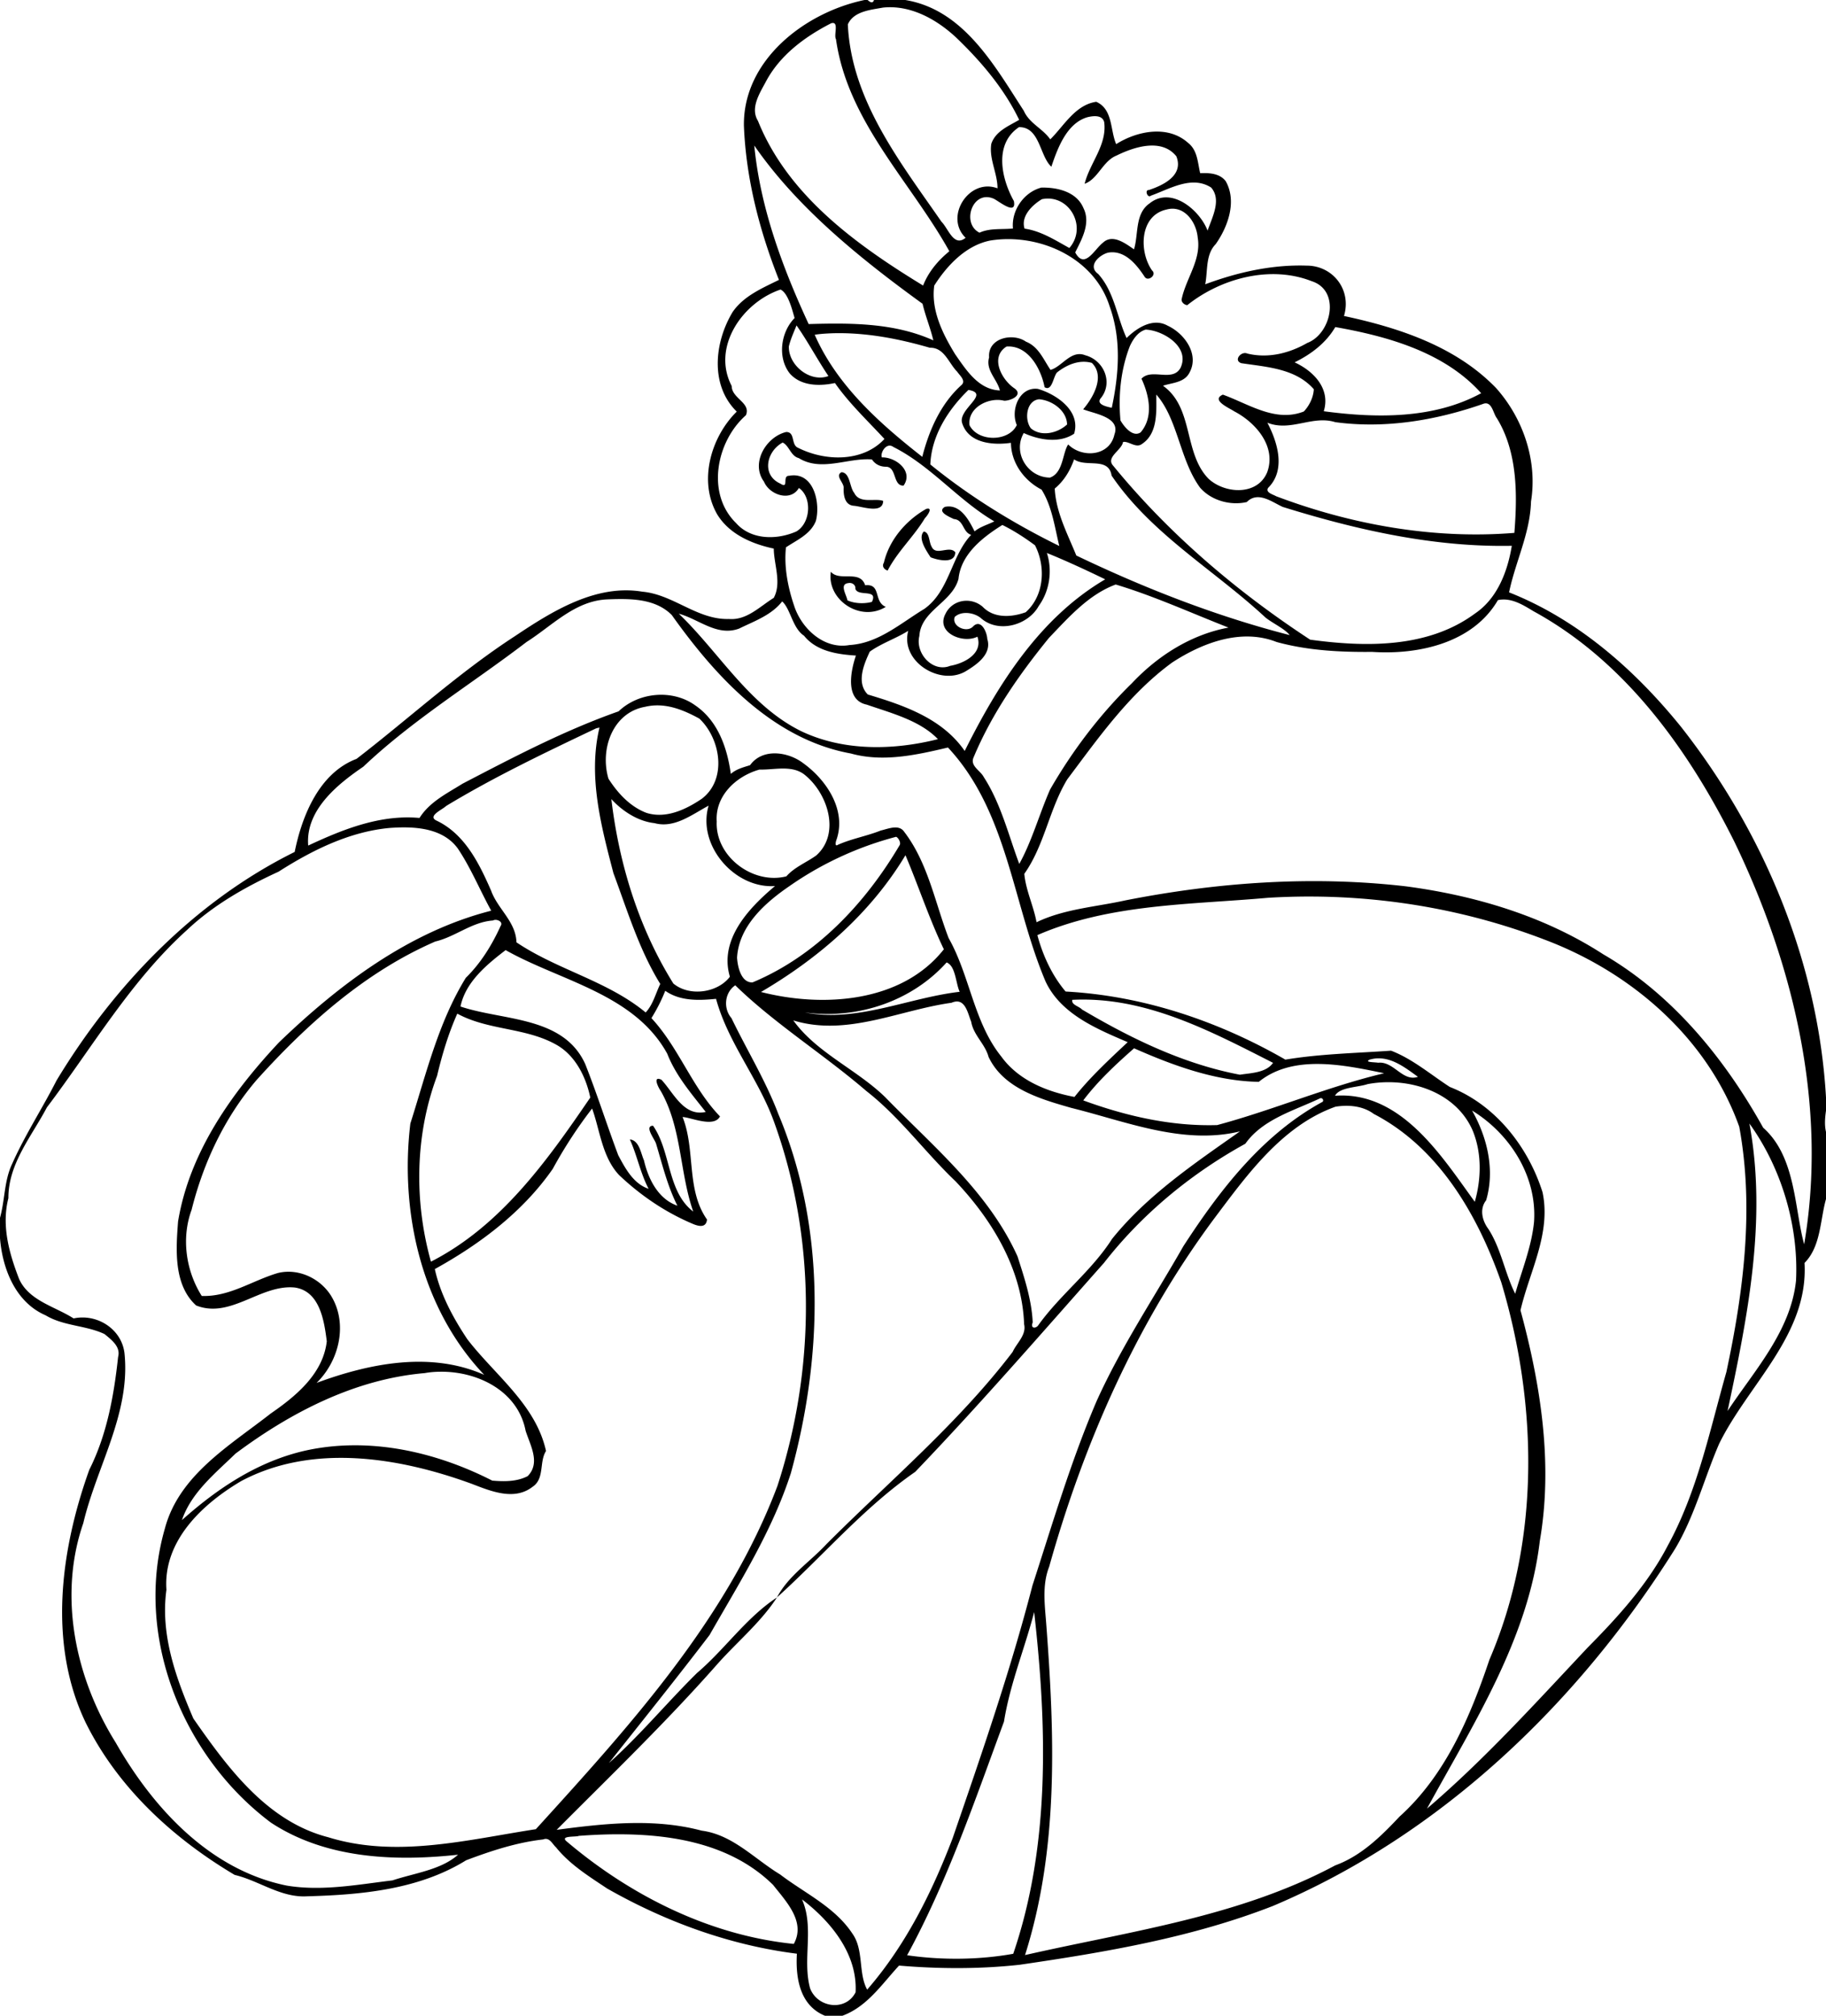 <svg xmlns="http://www.w3.org/2000/svg" height="2352" width="1598pt" viewBox="0 0 1598 1764"><path d="M756.6 0c-52.04 10.8-106.432 52.54-105.576 110.096 1.84 46.296 13.688 91.904 30.672 134.848-14.688 7.224-31.056 14.168-40.584 28.16-15.872 26.352-19.944 63.976 3.648 87.096-22.44 22.008-33.968 60.808-17.032 90.056 10.624 17.296 30.352 25.752 49.424 29.816.136 13.928 7.064 30.064-.024 43.136-12.216 7.52-23.616 19.784-39.24 18.464-27.6.856-48.64-21.464-75.68-23.88-40.712-6.832-79.16 17.208-111.536 38.88-49.08 31.872-92.368 71.728-138.648 107.416-32.936 12.456-47.856 50.328-54.136 81.44C170.184 788.976 99.656 862.48 49.48 945.52c-12.47 24.56-27.68 47.76-38.89 73.04-7.02 14.8-6.22 31.52-10.59 47.12v17.84c2.11 26.8 13.59 56.16 39.95 67.52 15.79 9.52 35.14 8.64 51.53 16.4 5.992 4.96 14.312 11.04 11.872 20-3.632 33.84-9.84 68.24-25.202 98.72-25.21 70.24-36.39 152.48-2.99 221.68 28.216 56.72 76.312 100.88 130.207 132.88 21.52 5.12 40.488 20.16 63.512 18.72 47.56-1.28 97.72-5.92 139.04-31.52 21.792-8.24 44.224-15.6 67.472-18.24 5.496-2.24 7.928 4 11.16 6.88 12.176 15.12 28.832 25.44 44.792 36.08 51.144 29.12 107.504 49.68 166.032 57.04-1.208 20.8 2.344 45.28 24.624 54.32h15.144c21.688-7.92 34.584-27.68 49.632-43.92 35.064 2.96 70.504 3.12 105.544-.72 75.04-10.96 150.64-23.76 221.6-51.44 147.6-62.4 267.76-178.16 352.16-312.8 17.04-28.64 25.28-61.36 38.4-91.68 25.6-52.16 78.32-95.6 74.72-158.24 14.32-14.4 13.6-37.44 18.8-55.92v-58.72c-1.44-6.16-.88-12.48 0-18.64v-11.44c-6.72-117.92-54.24-232.072-126.96-324.536-40.24-49.744-90.32-93.864-150.4-117.568 5.44-26.488 18.48-51.824 19.2-79.544 5.76-35.6-6.8-72.512-30.48-99.16-35.12-36.448-84.96-52.832-133.2-63.16 6.88-22.712-9.52-44.048-32.64-44.064-30.4-1.008-60.4 5.792-88.8 16.328 2.32-11.584.16-25.96 9.12-35.064 10.8-15.264 18.8-37.6 8.8-55.184-5.2-6.832-14.48-7.344-22.32-6.96-2.24-9.216-2.24-19.896-10.48-26.44-17.6-15.92-44.48-10.688-63.04 1-5.36-12.312-2.72-30.512-17.44-37.048-18.4 2.712-28.16 20.928-40.24 32.888-6.64-9.536-18.32-13.976-23.12-24.96C870.32 57.39 843.28 8.392 792.223 0h-27.376c-.8 2.69-2.656 2.69-5.568 0h-2.68zm22.936 6.327c21.584.234 41.904 12.168 57.424 26.714 21.76 20.9 41.84 44.56 54.96 71.84-9.28 5.48-20.64 9.84-24.4 21.007-2.08 13.312 5.44 25.704 5.44 38.92-24.88-9.408-46.88 24.936-27.92 43.28-10.4 8.496-15.04-8.024-21.12-14.048-36.192-52.288-78.888-106.336-81.952-172.672C747 9.871 761.8 8.671 772.8 6.641a58.517 58.517 0 016.736-.314zM728.64 20.105c5.384-.326.888 10.875 2.96 14.166 10.16 72.073 65.208 124.496 99.2 185.6-9.92 8.152-18.24 17.96-22.96 30.016-57.96-35.376-118.256-78.648-144.552-144.16-6.824-11.088 1.32-23.776 6.688-33.758 12.264-23.54 34.336-39.81 57.456-51.64a5.58 5.58 0 011.208-.226zm229.52 81.576c3.68 0 7.12 1.144 8.16 5.192 2.64 20.04-12.56 35.608-17.12 53.952 11.68-4.112 15.84-19.864 27.92-24.696 15.52-7.64 39.36-15.376 52.32.6 6.72 16.704-11.36 25.384-24.08 29.584-3.92-.24-1.04 7.52 1.84 4.92 16.48-5.88 35.76-17.984 52.72-7.104 9.28 10.704.96 25.88-3.12 37.712-6.64-17.632-31.6-39.248-50.72-23.872-13.04 9.016-9.6 26.936-13.68 40.224-7.36-5.04-18.56-13.712-27.04-5.92-7.68 5.896-16.16 23.936-24.4 8.616 5.84-11.736 13.76-25.64 7.2-38.808-6-14.344-22.88-18.184-36.8-17.92-15.36 3.976-26.4 20.064-24.88 35.784-9.76 1.064-20.08-.544-29.28 3.688-16.16-8.056-6.16-37.984 12.56-29.68 4.56 2.2 20.08 15.168 17.52 1.968-11.04-19.728-17.6-49.888 4.48-64.648 18.32-.24 18 25.216 28.32 34.632 5.28-15.568 13.28-38.176 31.76-43.384 1.84-.432 4.16-.84 6.32-.84zm-298.064 25.672c37.752 54.648 93.216 99.312 147.264 138.472 2.56 10.856 6.88 21.176 9.44 32.024-34.24-15.448-72.44-15.296-109.112-14.256-22.848-49.392-42.312-101.632-47.592-156.24zm257.264 46.416c20.72.2 33.28 26.272 18.48 43.256-12.56-6.936-24.88-14.912-39.2-16.952-3.52-10.864 6.88-20.824 15.2-25.768 1.92-.384 3.76-.552 5.52-.536zm108.96 8.864c12.48.16 20.88 13.408 21.84 25.328 3.28 19.136-10 35.32-13.92 53.264-.96 2.88 2.08 5.584 4.8 5.816 29.36-23.456 72.64-35.192 108.88-20.968 25.6 8.208 17.2 46.096-3.84 54.016-15.84 9.136-34.4 13.744-52.56 9.288-5.36-2.376-12.4 6.168-5.12 8.464 22.08 3.352 47.44 4.568 63.36 22.768-.32 7.088-3.92 14.4-8.72 19.472-24.96 9.856-48.24-6.608-70.88-14.728-10.8 4.8 5.76 11.752 9.92 14.592 18.72 9.736 37.04 30.568 28.96 53.104-8.32 20.744-36.56 19.304-51.2 6.12-22.32-22.528-12.88-62.256-40.08-81.608 8.16-2.728 18.8-2.616 23.28-11.616 8.64-16.04-4.48-34.136-19.2-40.944-12.96-7.312-27.2 2.208-35.92 10.808-8.32-17.792-10.64-40.296-24.8-56.008-9.92-7.192 1.2-16.92 8.72-18.728 14.56-2.464 24.88 10.528 31.92 21.216 2.96 4.512 10.88-1.784 6.48-5.568-11.6-16.488-11.04-47.992 12.48-53.32 2-.552 3.84-.792 5.6-.768zm-143.6 26.624c37.84.152 76.48 21.312 88.32 58.712 10.48 28.784 8.16 59.504 1.92 88.872-4.56-.96-14.56-3.032-9.2-8.912 10.48-13.728 2-32.776-13.92-37.008-12.56-5.072-20.32 9.96-30.48 12.776-6.16-8.984-10.4-20.288-21.44-24.672-11.52-8.112-33.68-3.336-32.32 13.744-3.28 11.2 7.12 19.152 9.44 28.92-18.72-.68-29.52-17.936-39.12-31.64-10.96-17.888-21.28-38.608-18.32-60.144 11.2-17.616 27.68-35.176 49.04-39.416a98.493 98.493 0 0116.08-1.232zm-199.608 44.12c6.688 3.384 10.024 17.232 12.264 24.944-12.048 12.2-15.248 34.408-4.232 48.488 9.824 11.16 26.104 11.24 39.544 8.384 12.536 17.92 28.568 32.944 43.32 48.936-18.936 20.464-51.92 19.72-75.704 7.68-6.264-2.688-2.176-13.888-10.352-13.752-17.616 4.296-31.232 27.232-19.392 43.4 4.872 11.696 23.416 17.936 30.568 5.568 11.568 7.864 10.592 30.528-2.208 38.056-16.912 7.488-39.544 7.608-52.72-7.304-26.512-25.784-17.272-71.648 8.576-94.408 4.632-10.968-12.384-14.608-12.464-25.608-17.792-34.232 9.704-73.328 42.8-84.384zm13.96 31.4c9.728 13.784 18.256 29.936 27.92 44.296-15.864 5.936-34.984-9.192-34.648-25.88 1.504-6.36 4.296-12.36 6.728-18.416zm471.488 1.432c45.76 8.08 95.6 21.96 127.68 57.88-41.6 22.672-91.84 21.92-137.76 15.792 6.08-19.768-8.96-35.184-25.52-42.8 14.4-7.064 27.44-16.904 35.6-30.872zm-165.92 2.224c15.36.656 39.04 15.2 30.48 33.472-7.04 12.816-25.36-.024-34.16 9.496 6.72 14.536 10.8 33.592-.8 47.008-6.88 4.56-14.56-5.152-17.6-10.528-2-21.848.24-44.464 8.24-65.048 2.8-6.064 7.12-12.52 13.84-14.4zm-268.832 3.112c27.112-.056 53.984 5.24 79.952 12.768 12.64-.352 16.4 13.432 23.92 20.976 2.16 3.264 8.08 7.984 3.6 11.784-18.08 16.32-28.24 39.488-34.16 62.704-37.32-29.216-74.752-62.576-94.144-106.848 5.072-.808 10.256-1.08 15.4-1.296 1.816-.056 3.624-.08 5.432-.088zm148.832 11.632c17.92.024 28.56 20.24 31.52 35.664 6.56 3.92 7.44-8.808 10.8-12.848 8.48-6.728 19.52-11.56 30.56-8.416 11.84 11.664 1.2 30.368-7.6 40.592 9.2 3.816 33.04 6.76 27.36 22.056-4.08 19.008-28.08 20.984-40.48 8.72-5.04 7.504-4.24 24.832-15.92 29.008-19.52-.152-32.88-21.752-22.96-39 13.44 6.12 31.2 9.256 44.08.6 6-19.712-15.04-34.344-31.68-39.224-16.32-2.088-24.16 18.592-18.48 31.624-7.04 14.848-34 14.896-41.36.192-1.92-15.456 16.88-24.896 30.32-21.464 5.52.096 16.88-4.792 9.2-10.68-11.44-7.512-22-27.44-7.12-36.76.56-.04 1.12-.064 1.76-.064zm-35.12 38.056c19.92 3.328-10.08 17.04-5.36 29.456 5.84 17.456 27.12 19.032 42.56 16.84.16 17.552 11.52 33.056 26.8 40.944 9.2 14.72 11.44 32.68 15.52 49.328-39.92-19.624-78.32-43.192-112.88-71.352 1.04-25.312 15.6-48 33.36-65.216zm164.4 4.04c18.96 21.528 20.56 57.296 38.32 81.48 9.76 11.256 26.56 15.904 40.88 12.576 9.68-9.776 21.76-.192 31.36 4.248 64.88 20.16 132.24 35.432 200.56 34.056-3.68 22.376-12.56 45.976-32.16 59.224-41.2 30.48-95.84 29.536-144.32 22.912-64.08-41.944-123.6-92.56-172.32-152.16-6.88-7.48 7.44-13.544 8.56-20.816 4.88-1.088 11.28 5.784 16.56 1.736 14.16-9.328 12.56-28.536 12.56-43.256zm-102.64 4.128c11.36.808 24.32 9.896 24.56 22.056-8.08 7.472-22.4 11.136-31.68 3.392-5.84-7.744-4.08-24.224 7.12-25.448zm391.04 3.568c5.6.088 6.64 9.184 9.68 13.064 18.24 29.824 17.92 67.056 15.28 100.28-70.4 5.776-142.48-7.104-208.48-32.056-2.64-1.568-9.6-3.208-7.04-7.304 15.76-15.64 8.32-39.92-.64-57.04 20.48 8.16 39.36-6.792 59.44-.48 43.6 5.88 87.84-1.504 129.12-15.904.96-.392 1.84-.568 2.64-.56zm-615.392 34.304c5.632 2.528 7 11.8 14.112 13.608 19.872 12.24 42.952-.488 64.032 1.176 2.848 4.264 7.216 6.416 12.44 6.376 9.424.36 5.752 16.928 15.24 16.52 8.84-12.712-6.752-25.032-19-24.696-1.704-4.016 4.08-13.592 10.04-9.136 32.928 16.56 56.688 46.536 88.368 65.136-5.76 2.896-12.24 4.584-17.28 8.752-5.04-10.168-12.64-24.28-26-21.432-7.12 4.232 3.76 8.64 7.84 10.632 8.88.632 7.68 11.744 15.2 13.8-17.68 18.872-18.96 49.232-41.04 64.864-20.648 12.448-40.2 30.136-65.424 31.6-22.344 4.048-42.064-14.456-48.488-34.416-5.48-16.176-8.976-34.128-7.144-51.08 9.536-6.416 21.656-11.44 26.2-23.2 4.12-15.856-1.944-43.424-23.496-39.416-6.32-.128.312 11.936-7.64 6.848-16.656-7.512-12.152-28.264 2.04-35.936zM940 402.001c10.48 7.344 30.16-2.496 32.8 14.2 34.8 51.256 90.08 82.728 134.72 124.248 6.72 5.296 16.72 9.704 21.12 15.32-64.4-16.544-126.8-40.928-186.72-69.64-7.68-18.928-17.84-37.832-18.88-58.6 8.16-6.768 13.36-15.496 16.96-25.528zm-203.6 11.232c-5.84 3.224 2 8.856 1.928 13.56-.328 6.656.984 15.448 9.192 15.832 7.488.736 25.088 7.28 25.376-4.272-7.184-2.704-20.64 2.904-25.344-7.04-4.128-4.872-3.504-17.744-11.152-18.08zm75.68 31.856c-.4.008-.88.088-1.52.256-17.672 10.024-32.36 27.048-37.048 47.096-2.072 3.184.512 6.12 3.312 6.832 8.696-16.768 22.904-29.688 32.616-45.832 1.68-1.624 6.64-8.416 2.64-8.352zm65.12 14.312c10.08 4.952 19.6 11.144 28.56 17.792 9.6 18.608 8.16 44.088-8.16 58.6-12.32 4.432-27.76 5.52-37.6-4.784-10.48-9.048-26.8-6.24-32.72 6.432-8.4 16.48 15.68 26.08 28.08 19.712 5.12 14.96-11.76 23.424-23.84 25.528-15.44 6.168-30.72-11.168-26.96-26.088 1.36-22.312 28.64-29.296 34.24-49.96 2.16-21.704 21.2-36.48 38.4-47.232zm-68.8 5.752c-5.36 5.76 2.16 16.608 6 22.544 6.4 2.512 21.36 6.032 21.6-4.408-5.04-6.36-16.88 3.6-20.64-4.8-2.56-4.16-1.68-12.664-6.96-13.336zm107.76 18.76c17.12 6.96 34.4 14.976 51.04 23.056-57.44 33.744-93.92 92.048-122.96 150.192-19.6-28.488-53.32-39.936-84.816-49.416-10.152-10.24-3.56-26.176 1.768-37.512 10.456-7.416 22.808-11.424 33.632-18.2-7.112 26.768 27.576 48.232 49.896 35.64 9.76-5.864 23.52-15.096 19.28-28.52-.24-5.72-5.2-17.592-12.08-11.296-5.52 6.624-19.44.28-16.4-7.976 5.84-5.504 16.8-3.904 22.72.88 15.28 13.792 41.52 6.552 50.88-10.632 9.52-13.152 12-30.912 7.04-46.216zm-189.056 16.408c-3.784 24.32 25.64 44.592 48.088 30.752-11.008-4.52-3.64-20.472-18.08-18.904-4.44-13.92-22.616-2.88-30.008-11.848zm16.368 9.824c2.72-.064 5.464 1.896 5.096 5.176 2.464 7.152 20.104-.392 14.48 11.392-6.416 1.768-15.112 1.568-21.448-1.368-.712-4.664-7.288-14.144.72-15.056a5.605 5.605 0 011.152-.144zm232.928 1.36c33.36 10.016 66 24.896 98.72 37.696-32.64 6.048-61.76 24.52-84.4 48.528-28.16 27.48-52.16 59.136-71.76 93.192-9.36 21.304-16 45.44-26.96 65.08-9.2-24.472-16.08-52.88-31.04-75.928-2.8-5.64-12.16-9.76-9.04-17.048 16-38.416 40-72.784 66.16-104.904 17.2-17.896 34.48-37.768 58.32-46.616zm-433.688 12.728c16.256-.056 33.248 1.984 45.144 13.936 38.424 53.984 88.544 108.768 156.72 121.208 28.256 7.864 57.344 1.304 85.024-5.224 52.32 56.048 56.64 137.072 85.44 204.808 13.52 28.72 45.12 41.52 71.84 53.04-15.84 14.88-32.8 30.48-46.56 47.92-24.24-4.56-49.04-14.64-64-35.28-24.24-30.08-27.44-70.72-46.16-103.76-12-31.328-18.08-65.848-38.912-93.04-4.672-6.8-14.152-2.464-20.416-1.064-12.296 4.896-25.52 7.136-37.584 12.52-2.912 1.984-1.864-2.864-1.256-4.328 9.032-25.864-8.64-52.352-28.944-67.008-13.136-10.128-35.712-13.56-46.64 1.648-5.792 1.84-12.04 3.36-16.848 7.64-3.152-22.704-11.152-46.24-30.952-59.84-19.84-14.48-49.64-11.816-67.248 5.08-47.504 16.72-92.016 40.112-136.56 63.304-13.592 8.512-28.856 15.936-37.68 30-34.336-3.144-66.944 9.92-97.408 24.16-2.512-30.784 25.224-53.36 48.216-69.008 43.712-41.376 95.312-72.744 142.872-109.152 22.64-14.32 42.328-36.136 70.84-37.28 3.608-.144 7.32-.264 11.072-.28zm773.448.392c9.44.104 18 5.512 25.92 10.296 80.48 43.984 135.84 121.616 175.92 202.056 52.24 108.384 81.36 231.904 60.88 351.904-8.64-31.52-7.2-76.64-35.84-102-33.68-60.56-79.44-116.64-140.08-151.84-51.68-33.44-111.92-51.368-172.56-59.408-81.84-9.472-164.8-3.616-245.52 12.272-26.08 5.784-53.36 7.416-77.76 19.136-2.64-14.328-9.36-27.848-10.72-42.36 17.76-25.128 21.76-56.552 37.6-82.672 27.52-36.672 54.32-74.88 91.76-102.216 26.4-17.24 60.48-30.224 91.44-17.984 27.2 7.472 55.52 8.92 83.6 8.648 40.48 2.704 88.16-7.688 110.08-45.304 1.76-.384 3.52-.544 5.28-.528zm-631.648 1.656c7.448 6.72 8.92 23.304 19.144 30.064 10.904 13.6 29.152 16.32 45.392 17.328-4.52 13.248-9.896 38.936 9.424 42.936 21.608 7.48 46.728 13.912 62.328 30.232-39.088 9.84-82.568 10.656-119.64-6.984-45.624-22.456-71.744-68.984-107.128-102.808 17.504 4.704 33.6 20.224 52.856 12.992 13.2-6.496 28.272-11.688 37.624-23.76zm-108.8 90.992c12.88.12 25.088 5.432 36.376 11.616 18.672 17.824 24.432 53.232 1.968 70.192-13.864 9.352-31.312 17.624-48.312 12.264-14.32-5.424-25.176-17.272-33.264-29.912-7.648-25.792 3.64-57.984 32.272-62.944a45.854 45.854 0 0110.96-1.216zm-51.088 19.456c-10.176 42.608 1.44 86.16 12.224 127.416 12.264 32.848 22.408 66.816 40.96 96.896-4.008 8.32-6.416 18.24-12.768 24.96-33.56-27.68-77.296-37.28-113.072-61.36-.536-18.24-16.472-29.152-22.24-45.352-10.48-23.864-22.976-49.456-47.816-61.232-8.256-3.936 5.848-9.888 8.448-12.712 42.152-25.496 86.76-46.752 131.16-67.888 1.008-.32 2.04-.56 3.104-.728zm160.088 35.832c6.744-.056 13.288.864 18.84 4.96 20.304 15.64 32.576 51.368 10.92 70.976-8.608 6.232-19.144 10.256-26.312 18.392-29.104 7.44-62.336-17.232-60.936-48.032-1.472-22.56 17.12-39.744 37.464-45.416 6.344.208 13.288-.824 20.024-.88zm-149.704 26.712c9.16 10.056 22.848 19.432 37.768 21.048 17.464 4.8 32.84-7.584 47.352-15.288-10.28 34.784 22.904 72.832 58.12 70.336-22.816 19.104-49.168 46.872-39.496 79.352-10.704 14.16-35.432 17.68-49.504 5.92-30.32-48.64-47.528-104.672-54.24-161.368zm-182.256 24.776c17.848-.088 36.808 3.344 47.824 18.392 11.536 17.128 19.368 36.552 29.312 54.512-71.768 18.248-133.136 64.648-185.712 115.208-41.184 43.92-78.344 96.08-88.336 156.72-1.872 24.4-4.08 55.44 15.784 73.52 30.248 12 56.424-18.72 86.432-15.68 21.936 3.2 25.696 29.44 27.92 47.04-3.216 28.4-26.968 48-49.056 63.2-35.592 27.92-80.072 53.68-92.56 100.4-27.352 94.24 15.432 199.76 92.72 257.6 48.016 31.6 108.328 34.16 163.776 28.08-14.784 13.28-38.224 16.08-57.352 22.48-30.576 3.68-61.8 9.68-92.56 4.56-67.232-13.6-117.016-67.84-149.768-125.28-35.136-56.24-50.426-127.92-28.276-191.92 11.62-49.28 41.172-95.6 36.132-147.76-1.912-21.68-23.792-35.84-44.612-31.36-16.3-10.48-38.97-15.36-47.68-34.48-8.72-22.48-15.55-46.72-9.39-70.8-.18-30.08 20.41-54.16 33.71-79.44 39.772-52.56 73.412-110.8 122.695-155.28 23.168-21.888 51.336-37.784 80.016-50.952 29.256-18.68 61.88-34.944 96.912-38.24 3.888-.296 7.952-.496 12.072-.52zm431.424 8.24c1.864.6 4.368 4.864 3.216 7.168-30.168 51.136-73.224 97.024-128.784 120.224-10.168.48-13.136-14-13.584-21.68 1.624-27.76 24.712-48.168 46.184-62.8 28.08-19.6 59.864-34.232 92.968-42.912zm8.224 16.12c10.8 25.352 20.96 56.072 33.6 82.312-37.08 47.04-106.448 51.12-160.024 37.36 50.64-29.68 96.032-69.04 126.424-119.672zm356 36.16c69.6.336 139.12 12.96 204.08 37.992 75.6 28.64 142 86.16 169.6 163.44 13.12 71.36 3.76 144.4-11.28 214.72-14.64 51.44-25.36 104.56-51.28 151.84-17.44 33.6-43.36 62.24-69.92 89.04-45.52 48.4-90.4 98.08-140.8 141.12 40.48-74.08 88.56-148.16 98.72-234.08 11.68-67.68.88-136.48-16.88-202 7.84-34 26.96-67.12 19.28-103.36-12.64-39.92-41.44-76.64-81.12-92.08-16.8-10.88-32.64-24.56-51.44-31.76-30.72 2.16-62.32 2.8-92.48 7.84-58.72-33.76-124.4-55.92-192.32-59.6-11.76-13.84-20-31.6-24.72-49.36 63.28-27.568 134.32-26.608 201.92-32.672a599.034 599.034 0 0138.64-1.08zm-715.104 20.392c3.08-.16 6.96 2.24 4.848 5.28-7.616 16.72-17.336 32.56-30.496 45.44-24.008 38.96-34.744 84.24-48.528 127.52-9.312 77.52 9.632 162.08 64.64 219.92-46.944-20.8-100.36-10.08-146.704 7.04 19.032-18.48 27.04-49.44 14.256-73.44-8.856-16.96-29.184-27.36-48.08-22.72-22.384 6.56-42.344 20.96-66.688 20.08-13.96-22.16-17.952-50.8-8.848-75.44 10.344-41.44 29.168-81.28 57.128-113.84 44.24-49.04 95-94.32 156.096-120.88 17.624-4.16 32.04-17.12 50.448-18.4.544-.32 1.216-.48 1.928-.56zm9.2 26.48c47.624 26.96 112.648 38.24 141.424 90.64 7.48 19.2 21.272 35.12 33.68 50.96-19.24 4.4-28.264-17.04-38.768-28.16-7.96-3.76-2.816 6.72-.576 9.84 18.536 32.4 16.344 71.04 28.424 105.52-22.944-17.52-19.288-52.32-35.176-75.12-8.032.16 1.488 11.76 2.624 15.68 5.48 18.16 9.976 37.12 18.696 54.32-16.816-5.84-25.504-23.36-29.256-39.68-2.72-6-4.08-17.52-12.36-18.32 6.28 13.76 9.192 29.44 16.416 43.2-13.224-4.32-20.472-17.92-26.568-29.36-9.984-26.56-18.536-53.68-28.976-80-19.224-41.92-71.8-37.6-109.088-50.16 4.432-21.52 23.024-36.72 39.504-49.36zm385.904 10.8c7.92 2.96 8 18.32 11.44 25.68-45.272 5.28-89.816 27.04-135.496 18.08 45.496 6.24 93.256-9.44 124.056-43.76zm-184.944 20c34.352 33.52 77.616 60.56 114.776 92.56 29.304 22.88 51.208 53.44 78.008 78.96 32.16 33.92 58.32 77.2 60 125.12 2.16 9.36-6.48 16.32-10.08 24.24-47.52 62.32-107.736 112.88-162.92 168.16-14.376 15.52-33.192 27.52-43.312 46.64 40.32-36.4 76.024-78.72 121.032-109.92 56.8-59.28 110.8-121.52 165.2-182.88 33.2-42.64 76.16-78.08 123.68-104.24 15.2-21.52 42.72-28.96 65.44-39.76 1.92-.8 3.6 1.92 2.08 3.12-52.48 28.56-89.84 77.12-121.76 126.32-25.76 45.2-54.72 88.4-76.08 135.92-22.32 52.24-38.48 106.96-56 161.04-19.36 74.96-44.72 148-69.84 221.12-18.16 47.52-41.16 93.76-74.784 132.48-7.944-14.32-2.744-34.8-12.952-49.04-15.384-23.36-41.672-35.28-63.256-51.76-22.384-13.52-41.496-34.8-68.632-38.32-41.488-11.04-84.984-6.32-126.904-.72 47.52-47.76 96.264-94.64 140.856-145.28 17.192-19.28 37.872-36.4 51.92-58.08-26.992 17.76-45.496 45.28-69.928 66.08-26.12 25.76-49.84 54.48-77.152 78.88 29.504-37.2 59.24-74.24 88.048-112 26.216-45.92 54.88-91.04 71.216-141.76 28.16-102.48 30.712-215.04-10.968-314.24-11.072-29.2-27.512-55.92-41.016-83.92-7.288-8.4-6.136-22.32 3.328-28.72zm-61.288 4.8c12.992 9.12 29.264 8.56 44.472 7.04 10.48 38.48 36.896 69.6 50.464 106.88 37.216 102.08 36.816 216.32 3.264 319.36-43.824 116.32-129.04 209.76-211.424 300.4-59.776 9.2-122.12 25.52-181.72 7.04-53.48-13.76-88.056-60.88-118.024-103.92-15.2-35.52-28.976-73.12-23.552-112.64-3.008-42.88 31.56-75.12 65.432-95.12 62.248-33.12 137.928-20.88 201.512 2.32 16.68 6.4 37.344 15.2 53.44 2.72 10.76-7.12 5.68-21.76 11.8-31.36-8.944-40.64-44.696-66.4-68.832-97.76-12.584-18.88-23.648-39.44-28.48-61.44 39.544-21.84 77.192-50.16 103.256-87.76 10.016-18.4 21.848-36.56 34.392-52.72 6.776 18.48 8.688 42.32 23.56 58.16 18.584 17.68 40.096 32.32 63.696 42.4 5.024 2.24 12.496 4.64 13.296-3.44-18.44-26.24-9.872-60.88-21.368-89.68 7.056.16 27.504 9.68 32.728-.56-24.328-25.12-35.976-60.16-59.992-86 4.704-7.6 8.784-15.52 12.08-23.92zm365.112 7.68c60.08-.16 114.56 28.8 166.8 55.36-6 8.72-19.2 8.88-29.04 10.4-49.36-9.36-95.2-31.68-138.24-57.12-2.32-2.72-9.44-4-8.4-8.4 2.96-.16 5.92-.24 8.88-.24zm-109.68 1.68c7.68.16 9.68 11.2 12.32 17.68 2 11.84 12.16 19.44 15.2 30.8 13.04 27.68 45.28 36.88 72.4 44.64 47.92 11.84 97.84 32.64 147.6 20.56-39.84 28.08-81.04 55.76-111.92 94.08-17.84 28-45.12 48.48-64.48 75.44-1.68 2.88-7.28 3.68-4.96-2.4-.96-20-7.28-38.88-13.28-57.68-25.28-56.16-73.68-96.08-115.712-139.28-24.984-24.4-60.112-38.88-80.52-67.28 46.864 14.4 92.512-9.04 138.472-15.44 1.84-.8 3.44-1.12 4.88-1.12zm-437.408 10.64c26.816 14.64 59.28 12.08 85.936 26.8 17.12 9.2 26.64 28.32 30.44 46.64-37.696 55.28-78.376 112.4-139.44 143.6-14.84-53.2-13.912-110.96 5.384-162.64 4.4-18.56 9.896-36.96 17.68-54.4zm592.288 30.32c33.76 14.96 71.12 28.72 109.12 29.36 30.08-24.32 74.32-14.88 109.68-7.52-49.6 11.76-97.36 32.32-146.16 45.36-40.08 1.2-79.84-7.92-117.12-21.6 12.8-16.96 28.56-31.6 44.48-45.6zm213.6 8.8c13.12-.24 24.48 8.72 34.8 16.16-13.44 4.64-21.12-13.84-34.8-12.32-2.64-.56-12.64-.24-7.44-2.72 2.56-.72 5.04-1.12 7.44-1.12zm7.44 20.88c30.64-.48 62.48 13.04 75.2 42.16 8.16 19.68 7.68 42.32 1.92 62.48-28.56-39.12-64.24-96.96-122.32-92.8 4.08-7.6 19.68-7.2 28.48-10.16 5.44-1.04 11.12-1.6 16.72-1.68zm-36.08 20.64c8.8-.08 17.6 1.76 24.8 7.12 57.12 29.68 91.04 88.64 111.6 147.44 32 106.88 34.16 226.48-10.4 330.16-16.88 50.16-38.56 101.2-78.72 137.36-16.16 17.2-33.6 34.4-56.24 42.64-84 44.96-179.68 57.6-271.44 78.48 29.44-92.8 25.92-191.52 18.72-287.6-1.2-17.44-4.16-35.52 2.4-52.24 30.4-108.48 76.56-213.2 143.92-304 28.8-38.32 59.76-81.84 106.64-98.56 2.88-.48 5.76-.72 8.72-.8zm110.8 4.16c33.2 20.32 57.04 57.68 54.24 97.52-2.16 21.68-10.56 42-16.48 62.8-9.12-18.16-12.24-39.2-23.44-56.64-5.44-7.2-8-17.52-2-25.12 7.84-26.56 1.04-55.04-12.32-78.56zm242.72 11.36c27.76 38.4 43.2 89.12 40.8 137.44-4.56 44.32-36.88 79.2-59.92 114.16 17.52-82.24 34.72-167.52 19.12-251.6zm-1145.44 217.2c32.872-.32 67.744 17.04 74.44 51.6 4.016 12.72 13.296 28.16 1.816 39.76-9.512 4.96-20.648 4.8-31 3.92-49.728-25.36-107.6-38.4-162.872-26.4-41.872 9.28-77.528 33.12-108.688 60.96 8.224-24.24 29.128-40.88 46.848-58.16 48.328-36.08 104.496-65.2 165.576-70.48 4.528-.8 9.184-1.2 13.88-1.2zm519.504 210.32c11.12 98.56 14.32 203.76-18.32 299.04-29.84 5.36-62.32 5.68-92.848 1.28 35.408-64.96 59.248-135.44 84.768-204.48 5.28-33.04 18.08-63.76 26.4-95.84zm-364.936 194.48c49.232-.16 100.504 8.88 136.424 44.24 11.304 14.4 28.856 32.24 18.16 51.68-73.608-7.44-143.064-42.4-198.944-89.84-5.824-5.12 8.48-3.52 10.824-4.72 10.928-.8 22.184-1.36 33.536-1.36zm161.752 56.96c25.144 19.12 48.696 47.76 46.912 81.28-8.576 16.96-33.248 13.68-39.816-3.44-6.96-25.44 3.888-53.12-7.096-77.84z"/></svg>